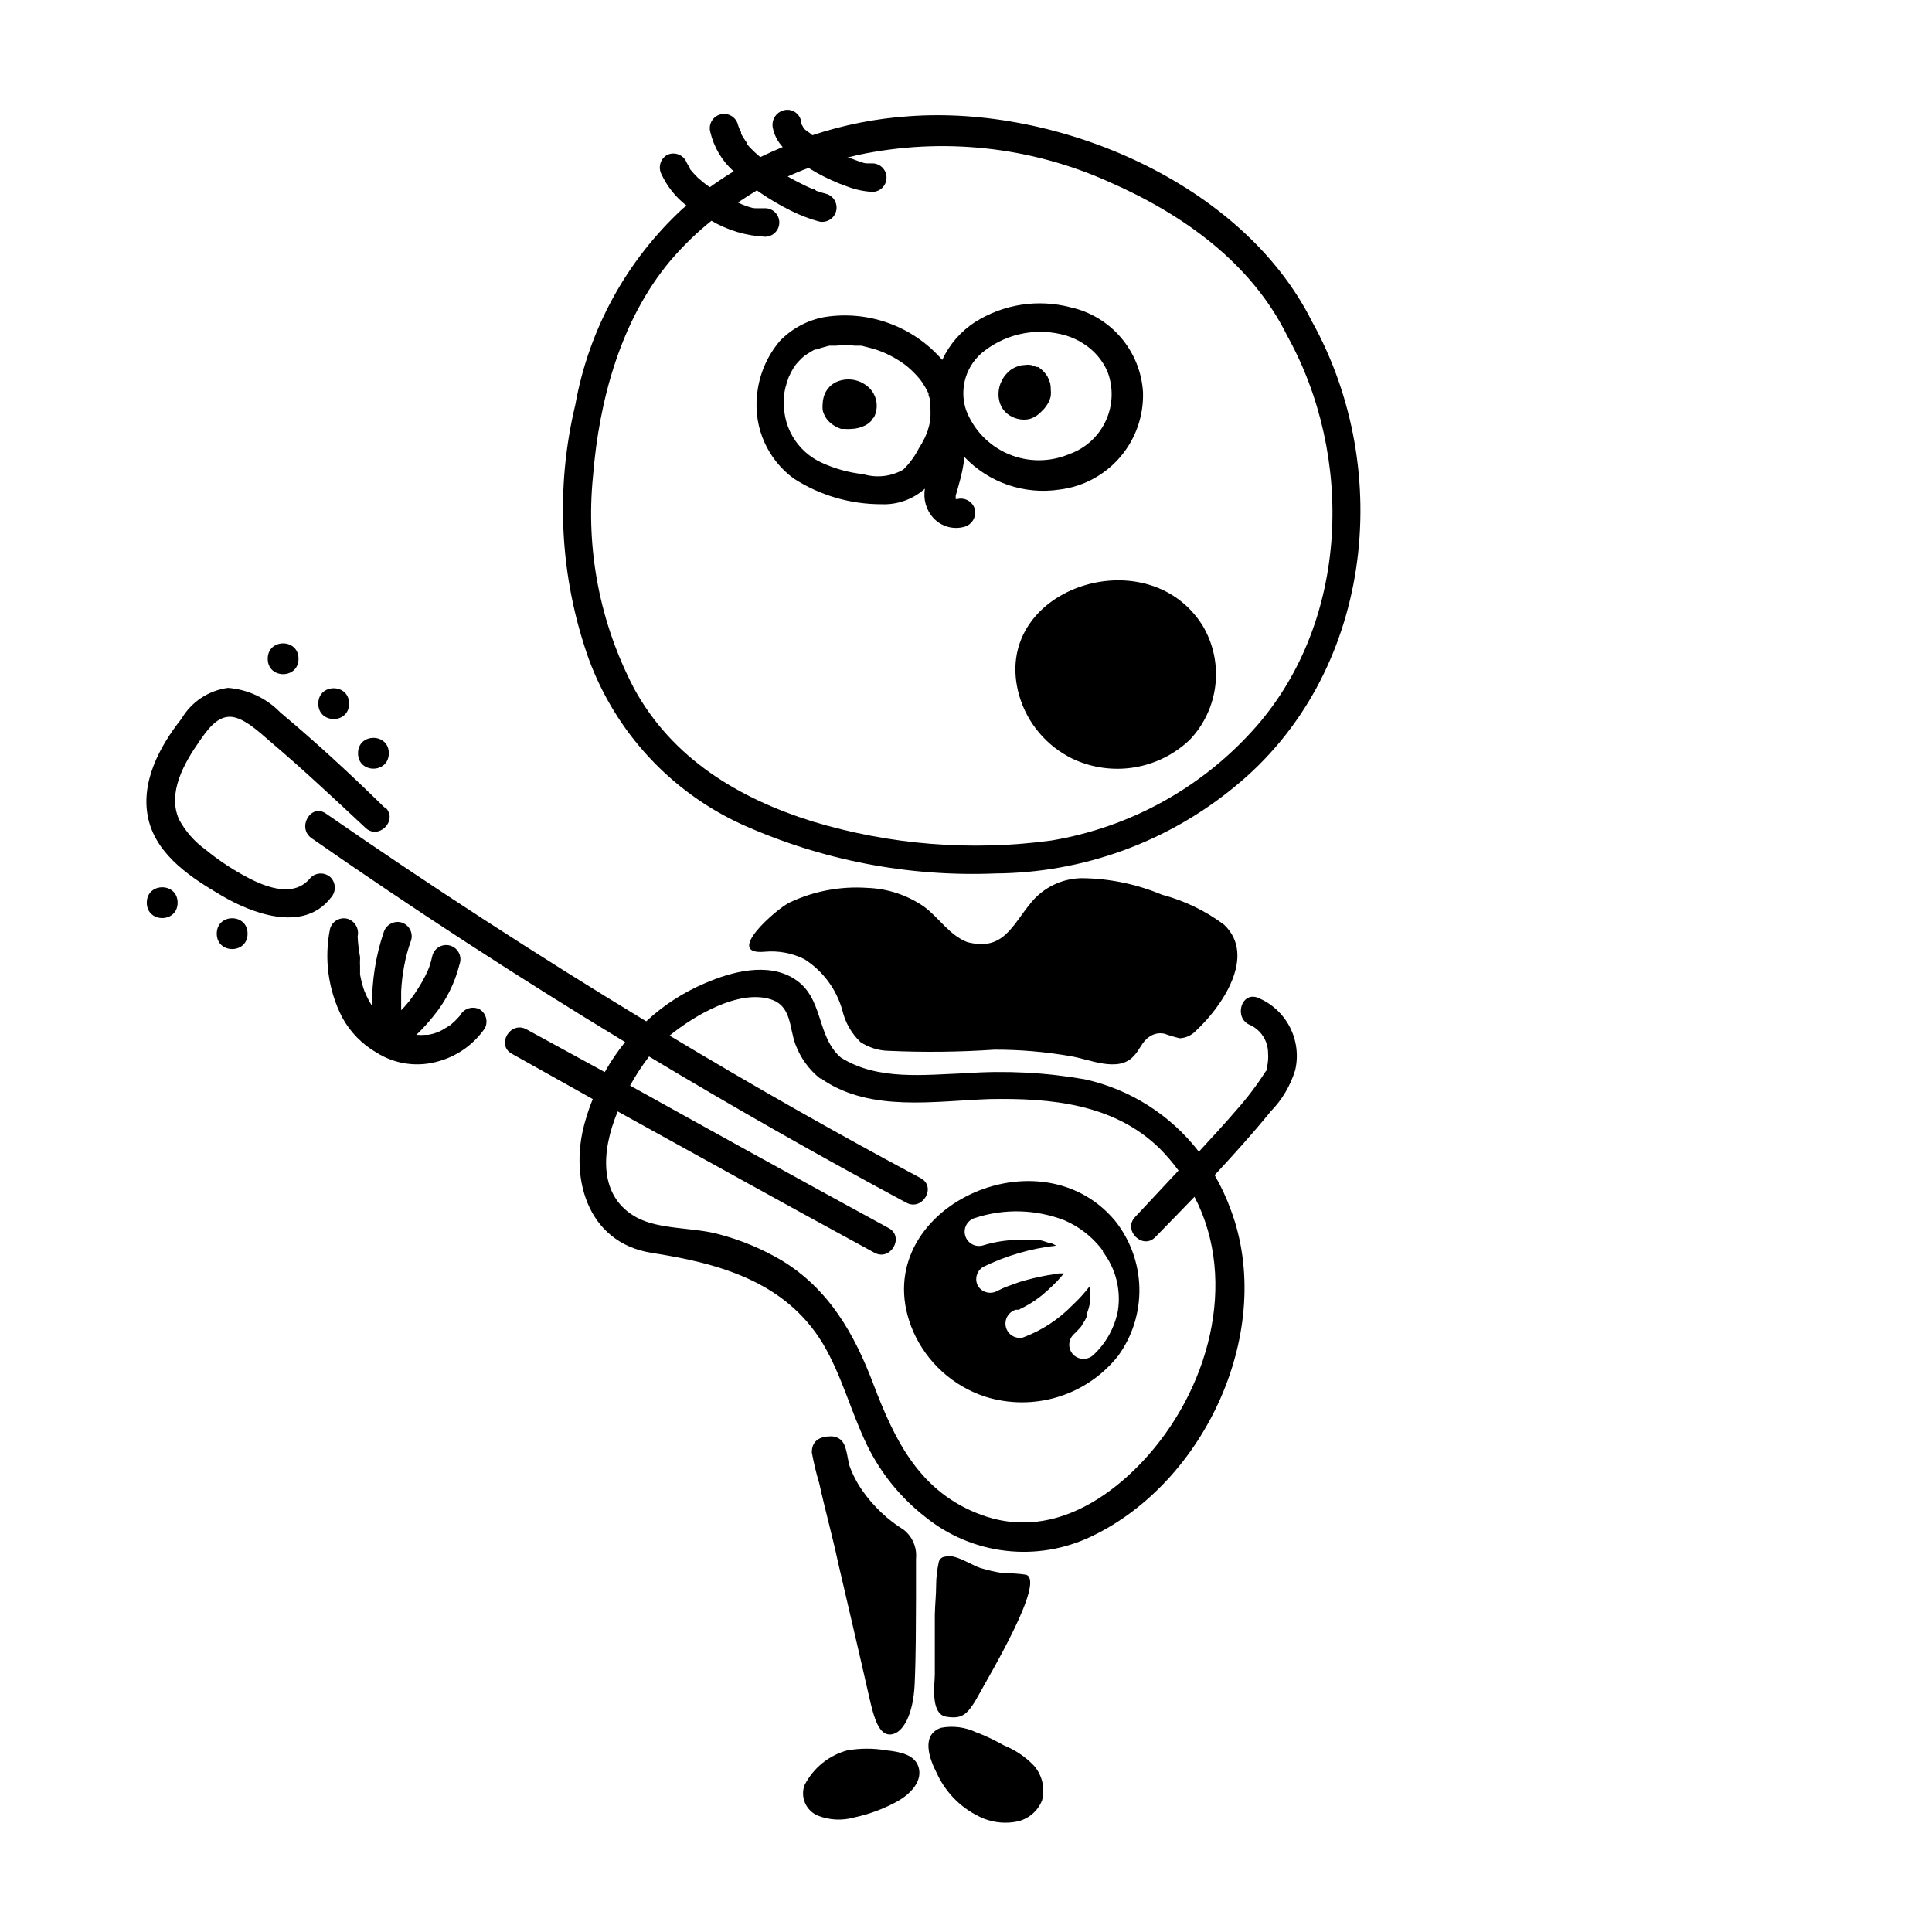 <?xml version="1.0" encoding="UTF-8"?>
<!-- Uploaded to: ICON Repo, www.iconrepo.com, Generator: ICON Repo Mixer Tools -->
<svg fill="#000000" width="800px" height="800px" version="1.1" viewBox="144 144 512 512" xmlns="http://www.w3.org/2000/svg">
 <g>
  <path d="m427.66 225.43c-8.57-2.242-17.688-0.836-25.188 3.879-3.824 2.457-6.863 5.953-8.77 10.074-7.766-8.961-19.629-13.254-31.336-11.336-4.426 0.844-8.488 3.023-11.637 6.25-3.559 4.164-5.711 9.348-6.148 14.812-0.789 8.453 2.926 16.699 9.773 21.711 6.91 4.453 14.957 6.816 23.176 6.805 4.258 0.195 8.418-1.289 11.59-4.133-0.508 2.789 0.312 5.656 2.215 7.758 2.113 2.312 5.363 3.215 8.363 2.316 1.973-0.629 3.117-2.676 2.621-4.684-0.586-1.98-2.637-3.141-4.637-2.621h-0.402v-0.301c-0.023-0.234-0.023-0.473 0-0.707 0.352-0.957 0.555-2.016 0.855-2.973 0.691-2.336 1.18-4.731 1.461-7.152 6.488 6.809 15.891 10.027 25.191 8.613 6.258-0.762 12.004-3.848 16.098-8.645 4.094-4.793 6.242-10.949 6.019-17.25-0.344-5.316-2.406-10.379-5.879-14.422-3.469-4.043-8.16-6.852-13.367-7.996zm-30.531 50.934c0.457 0 0.254 0.051 0 0zm-13.754-7.91c-3.211 1.836-7.035 2.273-10.578 1.211-3.762-0.41-7.438-1.41-10.883-2.973-3.328-1.469-6.098-3.961-7.91-7.117-1.812-3.152-2.57-6.801-2.164-10.418v-0.957l0.301-1.461c0.25-0.973 0.551-1.93 0.906-2.871l0.301-0.605h0.004c0.16-0.402 0.363-0.793 0.602-1.156 0.199-0.363 0.418-0.719 0.656-1.059l0.352-0.504c0.504-0.605 1.059-1.16 1.613-1.715l0.656-0.555 0.754-0.504v0.004c0.633-0.426 1.289-0.812 1.965-1.16h0.453l1.16-0.402 2.215-0.605h1.766c1.676-0.156 3.359-0.156 5.035 0h1.715l2.519 0.656c0.805 0.199 1.598 0.449 2.367 0.754l1.008 0.402 0.805 0.352v0.004c1.516 0.711 2.965 1.551 4.336 2.516l0.754 0.555 0.555 0.453c0.676 0.566 1.312 1.172 1.914 1.816 0.504 0.504 0.957 1.059 1.41 1.613l0.402 0.555 0.707 1.109c0.352 0.605 0.707 1.258 1.008 1.914v0.402l0.453 1.359c0.027 0.367 0.027 0.738 0 1.105 0.031 0.219 0.031 0.438 0 0.656 0.098 1.09 0.098 2.184 0 3.273v0.355c-0.188 0.934-0.422 1.859-0.707 2.769l-0.453 1.109-0.301 0.707v-0.004c-0.461 0.957-0.984 1.883-1.562 2.773-1.062 2.09-2.457 3.996-4.133 5.641zm44.031-4.133 0.004 0.004c-5.176 2.199-11.023 2.199-16.195-0.008-5.172-2.203-9.219-6.426-11.211-11.684-1.922-5.793 0.113-12.164 5.035-15.77 6.141-4.652 14.125-6.113 21.516-3.93 1.543 0.473 3.019 1.152 4.383 2.016 2.902 1.77 5.188 4.391 6.547 7.508 1.621 4.234 1.465 8.938-0.434 13.055-1.895 4.117-5.371 7.293-9.641 8.812z"/>
  <path d="m414.11 328.36c2.144 7.328 7.285 13.402 14.156 16.727 5.078 2.391 10.758 3.188 16.297 2.289 5.539-0.898 10.676-3.453 14.738-7.324 3.789-3.977 6.172-9.082 6.793-14.539 0.617-5.457-0.566-10.969-3.367-15.691-14.762-23.73-56.68-9.621-48.617 18.539z"/>
  <path d="m357.18 617.14c2.301-4.551 6.418-7.918 11.336-9.27 3.465-0.605 7.012-0.605 10.477 0 3.273 0.352 7.656 1.059 8.516 4.734 0.855 3.68-2.367 6.852-5.492 8.664v0.004c-3.656 2.035-7.594 3.512-11.688 4.383-3.176 0.887-6.555 0.707-9.621-0.504-3.106-1.324-4.648-4.828-3.527-8.012z"/>
  <path d="m402.72 603.09c-2.898-1.387-6.164-1.809-9.32-1.211-5.441 1.863-3.074 8.312-1.16 11.992 2.477 5.469 6.945 9.793 12.496 12.09 2.82 1.102 5.898 1.363 8.867 0.754 2.973-0.664 5.426-2.758 6.551-5.59 0.855-3.242 0.043-6.699-2.168-9.219-2.227-2.324-4.922-4.144-7.91-5.344-1.965-1.105-4.586-2.469-7.356-3.473z"/>
  <path d="m374.5 246.94c-2.449-2.512-6.266-3.109-9.367-1.461-0.977 0.582-1.781 1.418-2.32 2.418-0.496 0.969-0.77 2.035-0.805 3.125-0.051 0.535-0.051 1.074 0 1.609 0.07 0.383 0.191 0.758 0.352 1.109 0.332 0.801 0.832 1.523 1.461 2.117 0.879 0.82 1.93 1.438 3.074 1.812h0.957c0.621 0.051 1.242 0.051 1.863 0 1.227-0.043 2.43-0.352 3.527-0.906 0.504-0.242 0.965-0.566 1.359-0.957l0.301-0.25c0-0.352 0.555-0.707 0.754-1.059h0.004c1.23-2.516 0.77-5.527-1.16-7.559z"/>
  <path d="m422.32 245.63c-0.133-0.508-0.316-0.996-0.555-1.461-0.086-0.234-0.203-0.457-0.352-0.656-0.602-0.914-1.391-1.688-2.316-2.266h-0.453c-0.438-0.215-0.895-0.383-1.363-0.504-0.617-0.102-1.246-0.102-1.863 0-0.602 0.02-1.199 0.137-1.762 0.352-0.422 0.141-0.828 0.328-1.211 0.555-0.406 0.238-0.793 0.508-1.156 0.805l-0.605 0.656c-0.426 0.449-0.781 0.957-1.059 1.512-0.629 1.086-0.977 2.316-1.008 3.574-0.059 1.238 0.203 2.469 0.758 3.578 0.625 1.125 1.574 2.035 2.719 2.621 0.934 0.492 1.969 0.77 3.023 0.805 0.734 0.035 1.469-0.066 2.164-0.301 1.109-0.43 2.094-1.121 2.875-2.016l0.504-0.504c0.352-0.414 0.672-0.852 0.957-1.309 0.41-0.668 0.699-1.402 0.855-2.168 0.051-0.535 0.051-1.078 0-1.613 0-0.559-0.051-1.113-0.152-1.66z"/>
  <path d="m491.64 229.11c-18.438-36.676-67.207-57.23-106.76-54.309-8.707 0.586-17.309 2.281-25.594 5.035l-0.656-0.555-1.309-0.953-0.402-0.504s-0.352-0.707-0.605-1.008v-0.656c-0.191-1.062-0.836-1.988-1.762-2.539-0.93-0.551-2.047-0.672-3.074-0.332-1.949 0.625-3.106 2.633-2.668 4.633 0.391 1.891 1.297 3.633 2.617 5.039-2.016 0.855-3.981 1.715-5.945 2.672-0.953-0.789-1.859-1.629-2.719-2.519l-0.805-0.906v-0.301c-0.402-0.605-0.805-1.16-1.16-1.762v-0.004c-0.152-0.242-0.289-0.496-0.402-0.758v-0.352c-0.367-0.652-0.652-1.344-0.855-2.066-0.559-2.016-2.644-3.199-4.66-2.644-2.019 0.559-3.203 2.644-2.648 4.66 0.945 4.031 3.109 7.672 6.199 10.43-2.168 1.309-4.281 2.719-6.297 4.18l-0.855-0.555-0.504-0.402-0.453-0.352-1.359-1.16h-0.004c-0.746-0.734-1.449-1.508-2.117-2.316v-0.301l-0.453-0.656c-0.25-0.453-0.504-0.906-0.707-1.359h0.004c-1.062-1.707-3.262-2.301-5.039-1.359-1.684 1.078-2.273 3.258-1.359 5.035 1.52 3.262 3.801 6.113 6.648 8.316l-0.957 0.754c-14.934 13.766-24.953 32.047-28.516 52.043-5.352 22.289-4.125 45.652 3.527 67.258 7.129 19.48 21.75 35.297 40.605 43.934 21.105 9.5 44.137 13.953 67.262 13 23.094-0.164 45.434-8.258 63.277-22.926 36.426-29.574 42.723-83.531 20.504-123.43zm-14.711 107.41c-14.074 16.039-33.262 26.719-54.309 30.227-21.195 2.875-42.758 1.156-63.23-5.035-19.699-6.144-37.23-16.727-47.359-35.266l0.004-0.004c-9.051-17.273-12.836-36.82-10.883-56.223 1.613-20.152 7.356-41.465 20.504-57.133 3.285-3.863 6.93-7.406 10.883-10.582 4.324 2.539 9.199 3.992 14.207 4.234 2.086 0 3.777-1.691 3.777-3.781 0-2.086-1.691-3.777-3.777-3.777h-2.519c-1.109 0-2.266-0.555-3.324-0.906l-1.359-0.605c1.715-1.16 3.426-2.215 5.039-3.223l0.555 0.402h-0.004c2.731 1.887 5.59 3.57 8.566 5.039 2.309 1.145 4.723 2.07 7.203 2.769 2.019 0.555 4.106-0.629 4.66-2.644 0.559-2.019-0.629-4.106-2.644-4.66-0.887-0.215-1.762-0.484-2.621-0.805l-0.602-0.555h-0.555l-1.359-0.605c-1.715-0.805-3.375-1.664-5.039-2.621 1.863-0.805 3.68-1.613 5.543-2.266l2.117 1.258h-0.004c2.613 1.457 5.344 2.688 8.164 3.68 2.113 0.801 4.34 1.277 6.598 1.41 2.086 0 3.777-1.691 3.777-3.777 0-2.09-1.691-3.781-3.777-3.781h-1.41c-0.957 0-1.914-0.504-2.871-0.805l-1.863-0.707h-0.504l2.82-0.707v0.004c22.414-4.766 45.762-2.262 66.652 7.152 19.348 8.465 37.586 21.363 47.109 40.707 17.781 31.992 16.473 75.371-8.164 103.59z"/>
  <path d="m396.72 556.53c-0.746-0.172-1.52-0.172-2.266 0-0.898 0.07-1.617 0.77-1.715 1.664-0.422 1.938-0.641 3.91-0.652 5.894 0 2.621-0.301 5.039-0.352 7.91v15.871c0 2.168-1.309 10.43 3.074 11.082 4.383 0.656 5.691-0.504 9.02-6.602 2.519-4.637 17.281-29.371 12.09-31.035h-0.004c-1.984-0.289-3.988-0.422-5.996-0.402-2.098-0.312-4.168-0.785-6.195-1.41-2.215-0.805-4.684-2.418-7.004-2.973z"/>
  <path d="m369.02 532c-0.555-2.066-0.656-5.039-2.168-6.398-0.738-0.641-1.691-0.98-2.672-0.957-2.922 0-5.039 1.16-5.039 4.281h0.004c0.504 2.754 1.16 5.481 1.965 8.164 1.562 7.106 3.527 14.105 5.039 21.211 2.719 11.738 5.492 23.477 8.16 35.266 1.309 5.793 2.621 10.43 5.844 10.078 3.223-0.352 5.894-5.391 6.246-13.402 0.352-8.012 0.301-15.113 0.352-22.773v-10.43h0.004c0.281-2.918-0.934-5.781-3.227-7.606-4.352-2.707-8.105-6.273-11.031-10.48-1.465-2.098-2.637-4.387-3.477-6.801z"/>
  <path d="m439.5 467.51c-20.707-24.789-67.109-2.016-53.453 29.422 3.621 8.152 10.52 14.395 18.992 17.184 6.281 1.988 13.016 2.019 19.312 0.094s11.863-5.719 15.957-10.879c3.801-5.234 5.785-11.574 5.637-18.043-0.145-6.473-2.41-12.715-6.445-17.777zm-5.691 35.52c-1.488 1.445-3.856 1.445-5.34 0-1.473-1.477-1.473-3.863 0-5.34 0.605-0.555 1.16-1.16 1.715-1.762 0.555-0.605 0.402-0.504 0.504-0.707 0.102-0.203 0.555-0.855 0.805-1.258l0.605-1.258v-0.754l-0.004-0.004c0.352-0.895 0.605-1.824 0.758-2.773 0.012-0.168 0.012-0.336 0-0.504v-0.402c0.023-0.488 0.023-0.973 0-1.461 0.023-0.27 0.023-0.539 0-0.805v-0.355c-0.023-0.113-0.023-0.234 0-0.352v-0.504c-1.387 1.805-2.918 3.492-4.586 5.039-3.684 3.816-8.176 6.762-13.148 8.613-2 0.48-4.016-0.73-4.535-2.719-0.52-2 0.641-4.051 2.621-4.637h0.754c0.605-0.453 0.402 0 0 0l1.41-0.707v0.004c0.992-0.512 1.953-1.086 2.875-1.715l1.359-1.008 0.656-0.504c0.906-0.754 1.812-1.613 2.672-2.418 0.855-0.805 1.715-1.715 2.469-2.621l0.605-0.656h-1.359l-3.375 0.555-0.008 0.004c-2.379 0.445-4.734 1.016-7.051 1.711l-3.477 1.258-0.957 0.402-1.562 0.754v0.004c-1.777 0.941-3.977 0.348-5.039-1.359-0.965-1.773-0.367-3.992 1.359-5.039 6.078-2.981 12.621-4.891 19.348-5.641-0.375-0.223-0.762-0.422-1.16-0.605h-0.352l-0.906-0.301c-0.672-0.254-1.363-0.457-2.066-0.605h-1.816 0.004c-0.703-0.051-1.41-0.051-2.117 0-3.734-0.145-7.465 0.348-11.031 1.461-2.019 0.555-4.106-0.629-4.66-2.644-0.559-2.019 0.625-4.106 2.644-4.66 7.746-2.531 16.133-2.301 23.727 0.656 3.711 1.617 6.981 4.106 9.523 7.254l0.25 0.352h0.004c0.129 0.141 0.246 0.293 0.352 0.453v0.25 0.004c3.398 4.445 4.836 10.086 3.981 15.617-0.863 4.477-3.121 8.57-6.449 11.688z"/>
  <path d="m265.68 413.2s0.25-0.352 0 0z"/>
  <path d="m271.12 411.48c-1.781-0.91-3.961-0.324-5.039 1.359l-0.301 0.453-0.906 0.957-0.004 0.004c-0.277 0.309-0.578 0.598-0.906 0.855l-0.555 0.504c-0.855 0.504-1.664 1.059-2.519 1.512l-0.605 0.301-1.41 0.504-1.359 0.301h-0.754v0.004c-0.805 0.074-1.613 0.074-2.418 0 1.641-1.574 3.172-3.258 4.586-5.039 3.269-3.984 5.613-8.648 6.852-13.652 0.367-0.992 0.305-2.094-0.176-3.039-0.48-0.941-1.336-1.637-2.356-1.922-1.02-0.285-2.109-0.125-3.008 0.434-0.898 0.559-1.523 1.469-1.719 2.512-0.215 0.953-0.484 1.895-0.805 2.82l-0.301 0.754-0.707 1.512c-1.117 2.172-2.418 4.242-3.879 6.199-0.156 0.227-0.324 0.445-0.504 0.652l-1.16 1.359-0.855 0.906v-5.039 0.004c0.109-2.18 0.363-4.352 0.758-6.5 0.434-2.418 1.074-4.793 1.914-7.102 0.52-2-0.641-4.051-2.621-4.637-2.012-0.523-4.078 0.633-4.684 2.621-2.113 6.262-3.152 12.836-3.074 19.445-0.203-0.273-0.387-0.559-0.555-0.855-0.301-0.555-0.605-1.059-0.855-1.613l-0.301-0.656s-0.25-0.656-0.301-0.707l-0.004 0.004c-0.512-1.426-0.898-2.891-1.16-4.383-0.023-0.285-0.023-0.57 0-0.855-0.023-0.32-0.023-0.641 0-0.957-0.047-0.941-0.047-1.883 0-2.824-0.352-1.828-0.57-3.68-0.652-5.539 0.461-2.008-0.707-4.027-2.672-4.637-2.004-0.547-4.07 0.621-4.637 2.621-1.629 7.981-0.492 16.277 3.227 23.527 2.129 3.883 5.281 7.106 9.117 9.32 4.957 3.121 11.027 3.93 16.625 2.215 4.894-1.41 9.148-4.473 12.043-8.664 0.938-1.777 0.344-3.977-1.359-5.039z"/>
  <path d="m477.38 408.41c-4.535-1.762-6.5 5.543-2.016 7.254 2.844 1.352 4.664 4.207 4.688 7.356 0.102 1.301 0 2.609-0.305 3.879-0.016 0.117-0.016 0.234 0 0.352 0 0 0 0.453-0.352 0.707-2.266 3.555-4.809 6.922-7.606 10.074-3.273 3.828-6.699 7.508-10.078 11.184-7.508-9.746-18.211-16.543-30.227-19.191-10.395-1.82-20.969-2.363-31.488-1.613-10.984 0.402-23.477 2.016-33.199-4.18-6.602-5.793-4.383-15.871-12.344-20.859-7.055-4.434-16.625-1.863-23.68 1.211l-0.004-0.004c-5.719 2.434-10.969 5.844-15.516 10.078-28.816-17.465-57.113-35.82-84.891-55.066-3.981-2.769-7.758 3.777-3.777 6.551 27 18.809 54.695 36.809 83.074 54.008-2.016 2.496-3.816 5.16-5.391 7.957l-20.758-11.336c-4.281-2.316-8.113 4.18-3.828 6.5l21.414 11.992c-0.68 1.645-1.266 3.328-1.766 5.039-4.785 15.113 0 33 17.383 35.719s35.266 7.356 45.344 24.031c5.039 8.465 7.457 18.137 11.738 26.953 3.625 7.426 8.898 13.922 15.418 18.996 6.106 4.945 13.488 8.055 21.293 8.961 7.805 0.91 15.707-0.414 22.789-3.824 30.23-14.41 48.719-54.715 36.93-86.402-1.164-3.231-2.613-6.352-4.332-9.32 5.039-5.441 10.078-10.984 14.812-16.828h-0.004c3.043-3.094 5.293-6.879 6.551-11.031 0.883-3.844 0.379-7.879-1.43-11.383-1.809-3.504-4.801-6.254-8.445-7.762zm-30.582 122.88c-11.133 11.84-26.301 20.152-42.621 14.207-16.324-5.945-22.973-19.551-28.715-34.664-5.039-13.352-11.789-25.191-24.285-32.797-5.211-3.078-10.824-5.418-16.676-6.953-6.699-1.863-15.668-1.16-21.766-4.434-10.078-5.492-9.523-17.332-5.039-28.113 22.418 12.344 41.969 23.277 68.016 37.434 4.281 2.367 8.062-4.18 3.828-6.5-26.25-14.309-45.898-25.191-68.57-37.785h0.004c1.484-2.691 3.168-5.266 5.035-7.707 22.371 13.434 45.09 26.348 68.164 38.742 4.281 2.316 8.113-4.18 3.828-6.5-22.504-12.023-44.688-24.621-66.555-37.785 6.699-5.441 18.238-12.141 26.602-9.672 5.844 1.715 5.039 7.609 6.801 12.141h0.004c1.324 3.504 3.57 6.586 6.5 8.918h0.402c0.094 0.172 0.234 0.309 0.406 0.402 12.797 8.516 29.574 5.543 44.082 5.039 16.121-0.301 32.898 1.211 45.039 13.047 1.828 1.836 3.512 3.805 5.039 5.894l-11.488 12.293c-3.375 3.477 1.965 8.816 5.34 5.34 3.375-3.477 6.953-7.106 10.379-10.68 11.742 22.57 3.731 51.539-13.754 70.133z"/>
  <path d="m245.88 357.98c-8.867-8.715-18.035-17.18-27.609-25.191-3.672-3.777-8.598-6.09-13.855-6.496-5.16 0.684-9.715 3.715-12.34 8.211-5.746 7.254-11.035 16.977-8.719 26.703 2.316 9.723 11.789 15.668 19.398 20.152 7.609 4.484 21.512 10.078 28.918 0.555v-0.004c1.395-1.504 1.395-3.832 0-5.34-1.488-1.445-3.856-1.445-5.34 0-4.734 5.945-13.098 2.066-18.34-0.906-3.356-1.883-6.543-4.059-9.52-6.5-2.902-2.094-5.297-4.812-7.004-7.957-3.223-7.106 1.41-15.113 5.441-20.859 1.812-2.57 4.332-6.348 7.91-6.398s7.91 4.082 10.781 6.551c8.613 7.305 16.93 15.113 25.191 22.824 3.477 3.426 8.816-1.914 5.34-5.34z"/>
  <path d="m468.41 389.07c-4.926-3.691-10.52-6.394-16.473-7.961-6.734-2.824-13.957-4.312-21.262-4.383-5.223 0.074-10.148 2.453-13.449 6.5-5.039 6.098-7.356 12.949-16.93 10.43-4.734-1.863-7.406-6.398-11.336-9.32v-0.004c-4.445-3.102-9.695-4.848-15.113-5.035-7.09-0.492-14.184 0.844-20.605 3.879-3.477 1.664-17.582 14.008-6.602 13.047 3.625-0.336 7.273 0.344 10.531 1.965 4.926 3.133 8.516 7.981 10.074 13.605 0.754 3.191 2.418 6.094 4.785 8.363 2.188 1.445 4.738 2.25 7.359 2.316 9.367 0.43 18.754 0.328 28.109-0.301 6.758-0.02 13.5 0.555 20.152 1.711 5.039 0.805 12.695 4.484 16.777 0 1.562-1.562 2.266-3.879 4.031-5.039 1.176-0.891 2.688-1.223 4.133-0.906 1.332 0.488 2.695 0.891 4.078 1.211 1.66-0.09 3.219-0.832 4.336-2.066 6.598-6.098 16.172-19.699 7.402-28.012z"/>
  <path d="m223.11 318.58c0 5.441-8.16 5.441-8.16 0 0-5.441 8.16-5.441 8.16 0"/>
  <path d="m236.51 330.47c0 5.441-8.16 5.441-8.16 0s8.16-5.441 8.16 0"/>
  <path d="m247.04 343.62c0 5.441-8.164 5.441-8.164 0s8.164-5.441 8.164 0"/>
  <path d="m209.61 391.43c0 5.441-8.164 5.441-8.164 0s8.164-5.441 8.164 0"/>
  <path d="m191.07 383.22c0 5.441-8.164 5.441-8.164 0s8.164-5.441 8.164 0"/>
 </g>
</svg>